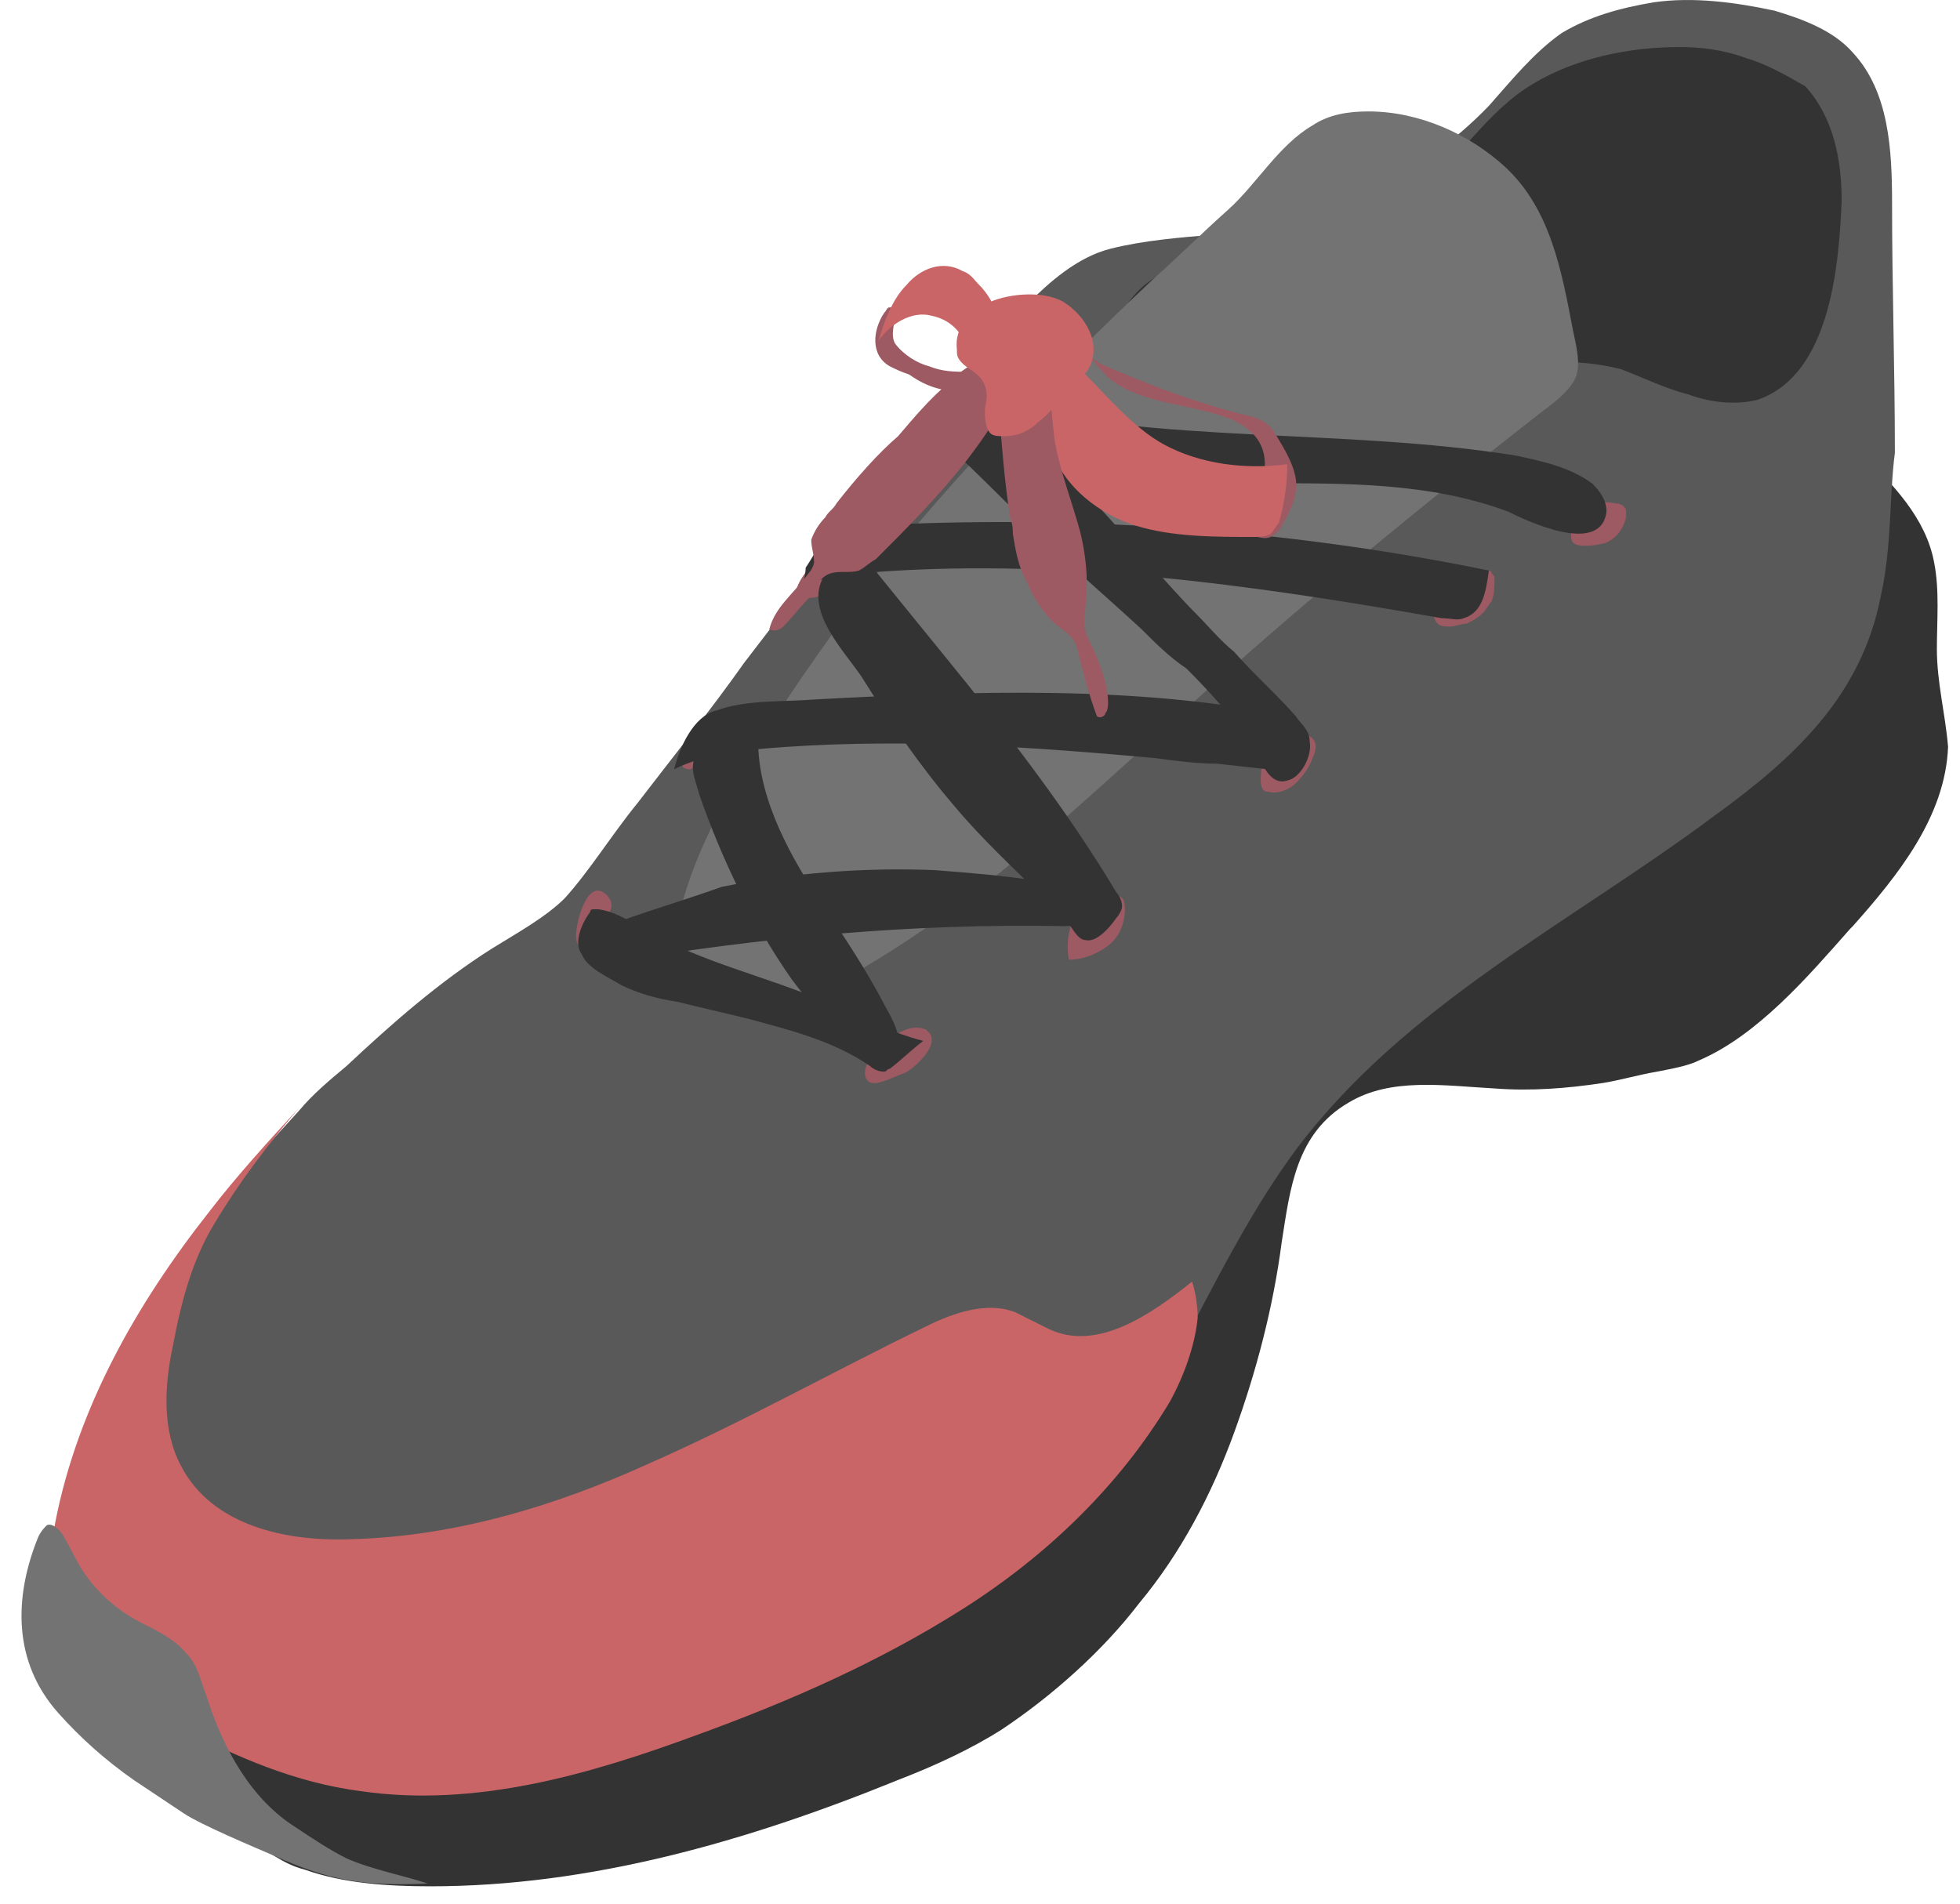 <?xml version="1.0" encoding="UTF-8"?> <svg xmlns="http://www.w3.org/2000/svg" width="70" height="68" viewBox="0 0 70 68" fill="none"> <path d="M69.174 23.18C69.174 22.18 69.274 21.081 69.074 20.081C68.774 18.48 67.574 17.28 66.474 16.18C66.274 17.381 65.674 18.381 64.974 19.381C61.774 24.18 57.274 27.98 52.774 31.48L52.474 31.78C43.574 32.88 35.674 37.781 27.874 42.281C20.474 46.48 12.974 50.48 6.074 55.48C5.174 56.181 4.274 56.88 3.974 57.98C3.274 60.781 5.074 63.38 7.274 64.981C7.774 65.38 8.274 65.481 8.874 65.781C9.574 66.081 10.074 66.581 10.874 66.781C12.274 67.281 13.874 67.38 15.374 67.38C21.074 67.38 26.674 65.781 32.074 63.581C33.374 63.081 34.674 62.48 35.774 61.781C37.574 60.581 39.374 58.98 40.674 57.281C42.174 55.48 43.274 53.38 44.074 51.181C44.874 48.98 45.474 46.681 45.774 44.38C46.074 42.48 46.274 40.48 48.174 39.38C49.674 38.48 51.574 38.781 53.374 38.88C54.674 38.98 55.974 38.88 57.274 38.681C57.874 38.581 58.574 38.38 59.174 38.281C59.674 38.181 60.274 38.081 60.674 37.88C62.774 36.98 64.574 34.88 66.074 33.181L66.174 33.081C67.774 31.28 69.474 29.18 69.574 26.68C69.474 25.48 69.174 24.381 69.174 23.18Z" fill="#333333"></path> <path d="M67.174 21.28C66.474 24.881 64.074 27.081 61.174 29.18C56.074 32.98 50.174 35.88 46.274 41.081C44.874 42.98 43.774 45.081 42.674 47.181C41.274 49.781 39.874 52.38 37.674 54.38C36.374 55.581 34.774 56.48 33.174 57.281C27.174 60.38 20.574 62.681 13.874 62.88C11.274 62.98 8.674 62.681 6.374 61.681C5.674 61.38 4.974 60.98 4.274 60.581C3.574 60.081 2.974 59.581 2.574 58.98C2.274 58.581 2.074 58.281 1.974 57.88C1.574 56.781 1.774 55.581 1.974 54.48C2.774 50.38 4.874 46.681 7.474 43.38C8.474 42.081 9.574 40.88 10.674 39.681C11.174 39.081 11.774 38.581 12.374 38.081C13.974 36.581 15.674 35.081 17.574 33.88C18.374 33.38 19.474 32.781 20.174 32.081C21.074 31.081 21.874 29.78 22.774 28.68C24.074 26.98 25.374 25.381 26.574 23.68C29.174 20.28 31.774 16.98 34.374 13.581C35.074 12.681 35.874 11.681 36.674 10.88C37.474 10.081 38.474 9.181 39.674 8.881C40.874 8.581 42.174 8.481 43.374 8.381C47.074 8.081 50.674 6.381 53.174 3.781C53.974 2.881 54.774 1.881 55.774 1.181C56.774 0.581 57.874 0.281 59.074 0.081C60.474 -0.119 61.974 0.081 63.374 0.381C64.374 0.681 65.474 1.081 66.174 1.881C67.474 3.281 67.574 5.381 67.574 7.281C67.574 10.28 67.674 13.181 67.674 16.18C67.474 17.68 67.574 19.48 67.174 21.28Z" fill="#595959"></path> <path d="M42.774 47.08C42.674 48.08 42.274 49.18 41.774 50.08C39.974 53.08 37.374 55.58 34.374 57.48C31.374 59.38 28.174 60.78 24.874 61.98C21.074 63.38 16.974 64.58 12.874 63.98C10.574 63.68 8.474 62.781 6.374 61.681C6.174 61.581 6.074 61.48 5.874 61.38C4.674 60.68 3.574 59.88 2.574 58.88C2.274 58.48 2.074 58.18 1.974 57.78C1.574 56.68 1.774 55.48 1.974 54.38C2.774 50.28 4.874 46.58 7.474 43.28C8.474 41.98 9.574 40.78 10.674 39.58C9.574 40.88 8.574 42.181 7.674 43.681C6.874 44.98 6.474 46.48 6.174 48.08C5.874 49.48 5.774 51.08 6.474 52.38C7.574 54.48 10.174 55.08 12.574 54.98C16.274 54.88 19.874 53.78 23.174 52.28C26.574 50.78 29.774 48.98 33.074 47.38C34.074 46.88 35.274 46.48 36.274 46.88C36.674 47.08 37.074 47.28 37.474 47.48C39.174 48.28 41.074 46.98 42.574 45.78C42.674 46.08 42.774 46.58 42.774 47.08Z" fill="#C96567"></path> <path d="M1.374 54.881C1.474 54.681 1.574 54.581 1.674 54.481C1.874 54.381 2.174 54.681 2.274 54.881C2.574 55.381 2.774 55.881 3.074 56.281C3.574 56.981 4.274 57.581 5.074 57.981C5.674 58.281 6.274 58.581 6.674 59.081C7.074 59.481 7.174 60.081 7.374 60.581C7.974 62.481 8.974 64.281 10.574 65.281C11.174 65.681 11.774 66.081 12.374 66.381C13.274 66.781 14.374 66.981 15.274 67.281C12.974 67.381 11.774 67.181 9.774 66.281C9.074 65.981 7.174 65.181 6.574 64.781C5.974 64.381 5.374 63.981 4.774 63.581C3.774 62.881 2.874 62.081 2.074 61.181C0.474 59.381 0.474 57.081 1.374 54.881Z" fill="#737373"></path> <path d="M62.374 2.081C61.574 1.781 60.774 1.681 59.974 1.681C58.174 1.681 56.274 2.081 54.774 2.981C53.074 3.981 52.174 5.681 50.674 6.781C48.874 7.981 46.674 8.681 44.574 8.981C43.674 9.181 42.674 9.281 41.874 9.581C40.974 9.981 40.274 10.581 39.974 11.48C39.674 12.38 40.074 13.38 40.574 14.081C41.174 14.78 41.974 15.38 42.774 15.78C43.674 16.28 44.574 16.68 45.574 16.98C46.274 17.18 46.974 17.18 47.674 16.881C48.074 16.68 48.374 16.28 48.774 15.98C49.974 14.88 51.374 13.88 52.974 13.38C54.574 12.88 56.274 12.78 57.874 13.181C58.674 13.48 59.474 13.88 60.274 14.081C61.074 14.38 61.974 14.48 62.774 14.28C65.374 13.38 65.674 9.481 65.774 7.181C65.774 5.681 65.474 4.181 64.474 3.081C63.774 2.681 63.074 2.281 62.374 2.081Z" fill="#333333"></path> <path d="M26.474 27.581C25.374 29.48 24.374 31.48 24.074 33.681C23.974 34.081 23.974 34.48 24.074 34.88C24.374 35.781 25.374 36.181 26.274 36.181C27.774 36.181 29.174 35.581 30.474 34.781C35.574 31.881 39.674 27.68 44.074 23.78C47.574 20.68 51.274 17.68 54.974 14.78C55.374 14.48 56.074 13.98 56.274 13.48C56.474 12.98 56.274 12.28 56.174 11.78C55.774 9.68 55.374 7.48 53.774 5.98C52.474 4.78 50.674 3.98 48.874 3.98C48.174 3.98 47.474 4.08 46.874 4.48C45.674 5.18 44.874 6.58 43.874 7.48C42.974 8.28 42.074 9.18 41.174 9.98C37.574 13.38 34.174 16.881 31.074 20.78C29.474 22.98 27.874 25.18 26.474 27.581Z" fill="#737373"></path> <path d="M32.174 38.38C32.474 38.281 32.674 38.081 32.874 37.88C33.074 37.681 33.274 37.38 33.274 37.181C33.274 37.081 33.274 36.98 33.174 36.88L33.074 36.781C32.374 36.48 31.674 37.181 31.174 37.681C30.974 37.88 30.774 38.38 30.974 38.581C31.174 38.88 31.874 38.48 32.174 38.38Z" fill="#9D5A63"></path> <path d="M38.174 34.281C38.674 34.281 39.174 34.081 39.574 33.781C39.974 33.48 40.174 32.98 40.174 32.48C40.174 32.38 40.174 32.181 40.074 32.081C39.974 31.98 39.874 31.98 39.774 31.98C38.474 31.98 37.974 33.181 38.174 34.281Z" fill="#9D5A63"></path> <path d="M45.274 28.28C45.674 28.381 46.074 28.18 46.274 27.98C46.574 27.68 46.774 27.381 46.874 27.081C46.974 26.881 47.074 26.581 46.874 26.381C46.674 26.18 46.374 26.18 46.074 26.28C45.674 26.48 45.174 26.78 45.074 27.18C45.074 27.48 44.874 28.28 45.274 28.28Z" fill="#9D5A63"></path> <path d="M51.174 21.581C51.174 21.78 51.174 21.98 51.274 22.18C51.374 22.381 51.574 22.381 51.774 22.381C51.974 22.381 52.174 22.28 52.374 22.28C52.574 22.18 52.774 22.081 52.974 21.881C53.074 21.78 53.174 21.581 53.274 21.48C53.374 21.18 53.374 20.98 53.374 20.68C53.374 20.581 53.374 20.581 53.274 20.48C53.274 20.381 53.174 20.381 53.074 20.381C52.774 20.28 52.374 20.28 52.074 20.381C51.674 20.48 51.274 21.081 51.174 21.581Z" fill="#9D5A63"></path> <path d="M57.374 19.381C57.774 19.18 57.974 18.881 58.074 18.48C58.074 18.381 58.074 18.28 58.074 18.28C58.074 18.081 57.874 17.98 57.674 17.98C57.274 17.881 56.774 17.98 56.474 18.28C56.274 18.48 55.974 19.081 56.174 19.381C56.374 19.581 57.074 19.48 57.374 19.381Z" fill="#9D5A63"></path> <path d="M20.574 33.38C20.574 33.48 20.574 33.681 20.674 33.781C20.774 33.88 20.874 33.88 20.974 33.781C21.074 33.681 21.174 33.681 21.274 33.581C21.474 33.281 21.674 32.98 21.774 32.581C21.874 32.38 21.874 32.181 21.674 31.98C20.974 31.28 20.574 32.98 20.574 33.38Z" fill="#9D5A63"></path> <path d="M24.374 27.18C24.374 27.28 24.374 27.28 24.374 27.381C24.474 27.48 24.574 27.48 24.674 27.48C24.774 27.381 24.974 27.28 25.074 27.18C25.474 26.78 25.874 26.28 26.174 25.78C26.274 25.68 26.274 25.48 26.174 25.381C25.874 25.081 25.274 25.581 25.074 25.78C24.674 26.18 24.374 26.68 24.374 27.18Z" fill="#9D5A63"></path> <path d="M28.474 21.28C28.774 21.381 29.074 21.381 29.274 21.28C29.474 21.18 29.674 20.98 29.774 20.881C30.074 20.581 31.074 19.18 29.974 19.48C29.674 19.581 29.274 19.78 29.074 20.081C28.974 20.18 28.274 20.98 28.474 21.28Z" fill="#9D5A63"></path> <path d="M33.774 14.681C33.774 14.78 33.674 14.88 33.674 14.98C33.674 15.081 33.774 15.181 33.874 15.28C33.974 15.38 34.174 15.28 34.274 15.181C34.674 14.98 35.874 13.88 35.274 13.38C34.574 12.88 33.974 14.28 33.774 14.681Z" fill="#413D2C"></path> <path d="M22.174 35.181C22.774 35.48 23.474 35.681 24.174 35.781C24.974 35.98 25.874 36.181 26.674 36.38C28.174 36.781 29.774 37.181 31.074 38.081C31.174 38.181 31.374 38.281 31.574 38.281C31.674 38.281 31.674 38.181 31.774 38.181C32.174 37.88 32.574 37.48 32.974 37.181C31.774 36.88 30.674 36.281 29.474 35.781C27.374 34.88 25.074 34.38 23.174 33.281C22.574 32.98 22.074 32.581 21.374 32.48C21.274 32.48 21.174 32.48 21.174 32.48C21.074 32.48 21.074 32.581 21.074 32.581C20.774 32.98 20.474 33.681 20.774 34.081C20.974 34.581 21.674 34.88 22.174 35.181Z" fill="#333333"></path> <path d="M28.274 34.98C26.874 32.98 25.774 30.68 24.974 28.381C24.874 27.98 24.674 27.581 24.774 27.18C24.774 26.78 24.974 26.78 25.274 26.581C25.574 26.381 25.774 26.081 26.174 25.98C26.274 25.881 27.174 25.581 27.174 25.48C26.774 27.48 27.674 29.581 28.774 31.381C29.674 32.781 30.674 34.181 31.474 35.681C31.774 36.281 32.574 37.38 31.674 37.781C31.074 38.081 30.674 37.681 30.174 37.281C29.574 36.581 28.874 35.781 28.274 34.98Z" fill="#333333"></path> <path d="M21.674 33.081C21.574 33.081 21.474 33.181 21.474 33.181C21.474 33.281 21.374 33.281 21.374 33.38C21.374 33.681 21.374 33.88 21.474 34.181C21.474 34.281 21.574 34.38 21.574 34.38C21.674 34.48 21.774 34.48 21.874 34.38C27.174 33.48 32.574 32.98 37.974 33.081C38.174 33.081 38.374 33.081 38.474 32.98C38.874 32.781 38.674 32.181 38.474 31.881C38.174 31.581 37.574 31.581 37.174 31.48C35.874 31.28 34.674 31.18 33.374 31.081C30.874 30.98 28.274 31.18 25.774 31.68C24.374 32.181 22.974 32.581 21.674 33.081Z" fill="#333333"></path> <path d="M34.074 28.78C32.874 27.381 31.774 25.78 30.774 24.18C30.174 23.28 28.774 21.881 29.374 20.68C29.574 20.28 30.174 19.98 30.674 19.98C30.774 19.98 30.874 19.98 30.974 20.081C31.074 20.18 31.074 20.18 31.174 20.28C32.074 21.381 32.874 22.381 33.774 23.48C35.974 26.18 38.074 28.881 39.874 31.881C39.974 31.98 40.074 32.181 40.074 32.38C40.074 32.48 39.974 32.681 39.874 32.781C39.674 33.081 39.174 33.681 38.774 33.581C38.474 33.581 38.274 33.081 38.074 32.88C37.874 32.581 37.574 32.281 37.274 32.081C36.174 30.98 35.074 29.98 34.074 28.78Z" fill="#333333"></path> <path d="M24.074 27.48C25.274 26.881 26.674 26.78 28.074 26.68C32.474 26.381 36.874 26.68 41.274 27.081C41.974 27.18 42.774 27.28 43.474 27.28C44.374 27.381 45.274 27.48 46.174 27.581C46.174 26.881 46.074 26.18 46.074 25.581C40.574 24.48 34.874 24.68 29.174 24.98C27.974 25.081 26.674 24.98 25.574 25.381C24.774 25.581 24.274 26.68 24.074 27.48Z" fill="#333333"></path> <path d="M40.774 22.48C39.474 21.28 38.174 20.18 36.974 18.98C35.774 17.78 34.574 16.58 33.274 15.38C33.174 15.28 33.074 15.18 33.174 15.18C33.174 15.18 33.174 15.08 33.274 15.08C33.574 14.78 33.974 14.38 34.374 14.18C35.674 13.58 40.874 20.08 42.674 21.88C43.174 22.38 43.574 22.88 44.074 23.28C44.774 24.08 45.574 24.78 46.274 25.58C46.474 25.88 46.774 26.08 46.774 26.48C46.874 26.98 46.474 27.78 45.974 27.88C45.374 28.08 45.074 27.28 44.874 26.88C44.174 25.78 43.274 24.78 42.374 23.88C41.774 23.48 41.274 22.98 40.774 22.48Z" fill="#333333"></path> <path d="M28.574 21.18C29.074 20.68 29.874 20.48 30.674 20.48C37.674 19.88 44.674 20.88 51.474 22.08C51.774 22.08 52.074 22.18 52.274 22.08C52.974 21.88 53.074 21.08 53.174 20.38C45.874 18.88 38.374 18.38 30.874 18.78C30.074 18.78 29.674 18.78 29.274 19.48C29.074 19.78 28.974 19.98 28.774 20.28C28.774 20.48 28.674 20.98 28.574 21.18Z" fill="#333333"></path> <path d="M57.374 18.28C57.374 17.881 57.174 17.581 56.874 17.28C56.074 16.68 55.074 16.48 54.174 16.28C47.974 15.28 41.474 15.88 35.474 14.38C35.274 14.88 35.074 15.38 35.374 15.78C35.574 15.98 35.774 16.081 36.074 16.18C41.674 18.381 48.274 16.18 53.874 18.28C54.474 18.581 57.174 19.881 57.374 18.28Z" fill="#333333"></path> <path d="M43.974 14.98C42.474 14.38 40.774 14.48 39.574 13.48C39.274 13.181 38.974 12.78 38.674 12.48C38.974 12.88 39.474 13.081 39.974 13.28C41.374 13.88 42.774 14.38 44.274 14.78C44.774 14.88 45.174 14.98 45.474 15.38C45.774 15.88 46.174 16.48 46.274 17.081C46.374 17.68 46.074 18.28 45.774 18.78C45.674 18.98 45.574 19.081 45.374 19.18C45.174 19.28 44.874 19.18 44.674 19.081H44.574C44.574 19.081 44.574 19.081 44.574 18.98C44.674 18.581 44.674 18.18 44.874 17.78C44.974 17.381 45.174 16.98 45.174 16.581C45.174 15.78 44.674 15.28 43.974 14.98Z" fill="#9D5A63"></path> <path d="M37.574 16.081C37.974 17.381 39.274 18.381 40.574 18.78C41.874 19.18 43.374 19.18 44.774 19.18C44.974 19.18 45.174 19.18 45.374 19.081C45.474 18.98 45.574 18.78 45.674 18.68C45.874 17.98 45.974 17.28 45.974 16.581C44.474 16.78 42.874 16.581 41.574 15.88C40.474 15.28 39.574 14.181 38.674 13.28C38.274 12.88 37.074 12.181 36.974 13.181C36.974 13.581 37.074 13.98 37.174 14.28C37.374 14.98 37.374 15.581 37.574 16.081Z" fill="#C96567"></path> <path d="M34.374 13.98C34.974 13.98 35.674 13.88 36.174 13.48C35.974 13.48 35.974 13.181 35.874 12.98C35.874 13.081 34.674 13.28 34.574 13.28C34.074 13.28 33.674 13.28 33.174 13.081C32.774 12.98 32.274 12.681 31.974 12.28C31.774 11.98 31.974 11.38 32.074 10.98C31.974 10.98 31.874 10.98 31.774 10.98C31.674 10.98 31.674 11.081 31.574 11.181C31.174 11.78 31.074 12.681 31.774 13.081C31.974 13.181 32.174 13.28 32.474 13.38C33.174 13.88 33.774 13.98 34.374 13.98Z" fill="#9D5A63"></path> <path d="M34.974 10.181C34.774 9.981 34.674 9.781 34.374 9.681C33.674 9.281 32.874 9.581 32.374 10.181C31.874 10.681 31.574 11.48 31.374 12.181C31.774 11.581 32.574 11.081 33.274 11.28C33.774 11.38 34.174 11.681 34.374 12.081C34.674 12.48 34.874 12.88 35.174 13.28C35.274 13.38 35.374 13.581 35.574 13.581H35.674L35.774 13.48C36.074 13.081 35.874 12.38 35.774 11.88C35.674 11.181 35.374 10.581 34.974 10.181Z" fill="#C96567"></path> <path d="M36.174 19.081C36.274 19.68 36.374 20.28 36.674 20.78C36.874 21.28 37.174 21.78 37.574 22.18C37.874 22.48 38.374 22.68 38.474 23.18C38.674 23.98 38.874 24.78 39.174 25.581C39.274 25.68 39.474 25.581 39.474 25.48C39.574 25.381 39.574 25.18 39.574 25.081C39.574 24.581 39.374 23.98 39.174 23.48C39.074 23.18 38.874 22.881 38.774 22.581C38.674 22.18 38.774 21.881 38.774 21.48C38.874 20.68 38.774 19.78 38.574 18.98C38.274 17.881 37.874 16.881 37.674 15.78C37.574 15.081 37.574 14.38 37.374 13.681C37.274 13.181 36.774 12.681 36.274 12.98C35.674 13.38 35.574 13.88 35.674 14.581C35.774 15.88 35.874 17.18 36.074 18.48C36.174 18.78 36.174 18.881 36.174 19.081Z" fill="#9D5A63"></path> <path d="M29.874 17.98C29.774 18.18 29.574 18.28 29.474 18.48C29.274 18.68 29.074 18.98 28.974 19.28C28.974 19.581 29.074 19.78 29.074 20.081C29.074 20.18 28.974 20.381 28.874 20.48C28.374 21.18 27.674 21.68 27.474 22.48C27.674 22.581 27.874 22.48 27.974 22.381C28.274 22.081 28.574 21.68 28.874 21.381C29.074 21.081 29.274 20.581 29.674 20.48C29.974 20.381 30.374 20.48 30.674 20.381C30.874 20.28 31.074 20.081 31.274 19.98C32.374 18.881 33.574 17.68 34.574 16.381C35.174 15.581 35.774 14.78 35.974 13.88C36.074 13.38 35.974 12.98 35.474 12.88C34.874 12.78 34.274 13.28 33.874 13.681C33.174 14.28 32.674 14.88 32.074 15.581C31.374 16.18 30.574 17.081 29.874 17.98Z" fill="#9D5A63"></path> <path d="M35.374 10.78C34.674 11.081 34.074 11.681 34.174 12.48C34.174 12.681 34.174 12.78 34.374 12.98C34.574 13.181 34.874 13.28 35.074 13.581C35.274 13.88 35.274 14.181 35.174 14.581C35.174 14.88 35.174 15.28 35.374 15.48C35.474 15.581 35.674 15.581 35.874 15.581C36.374 15.581 36.774 15.38 37.074 15.081C37.474 14.78 37.674 14.48 38.074 14.081C38.374 13.78 38.674 13.481 38.874 13.181C39.374 12.281 38.774 11.28 37.974 10.78C37.274 10.38 36.074 10.48 35.374 10.78Z" fill="#C96567"></path> </svg> 